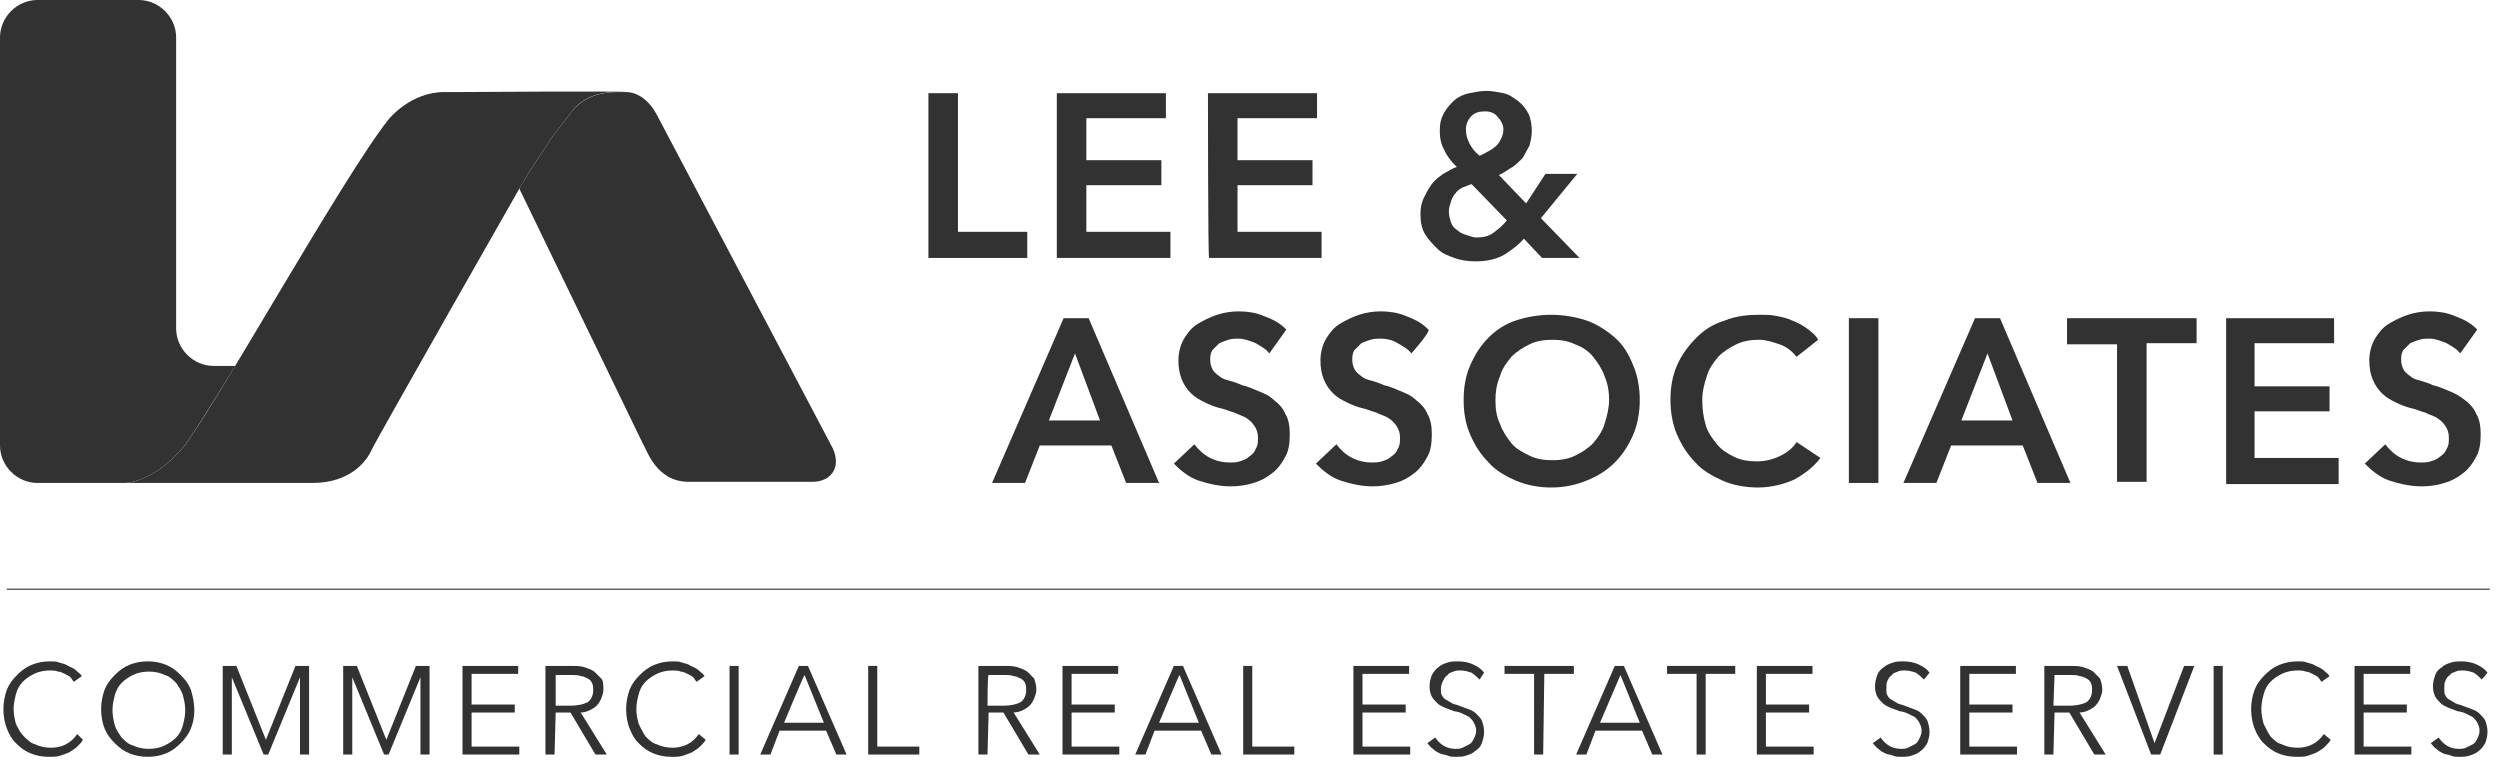 <?xml version="1.0" encoding="utf-8"?>
<!-- Generator: Adobe Illustrator 25.1.0, SVG Export Plug-In . SVG Version: 6.00 Build 0)  -->
<svg version="1.1" id="Layer_1" xmlns="http://www.w3.org/2000/svg" xmlns:xlink="http://www.w3.org/1999/xlink" x="0px" y="0px"
	 viewBox="0 0 220 67" style="enable-background:new 0 0 220 67;" xml:space="preserve">
<style type="text/css">
	.st0{fill:#323232;}
</style>
<path class="st0" d="M81.7,8.2h2.6v12.2h6.1v2.3h-8.7V8.2z"/>
<path class="st0" d="M93,8.2h9.6v2.2h-7v3.7h6.6v2.2h-6.6v4.1h7.4v2.3H93V8.2z"/>
<path class="st0" d="M106.3,8.2h9.6v2.2h-7v3.7h6.6v2.2h-6.6v4.1h7.4v2.3h-9.9C106.3,22.7,106.3,8.2,106.3,8.2z"/>
<path class="st0" d="M130.7,9.8c-0.5,0-0.9,0.1-1.2,0.4c-0.3,0.3-0.5,0.7-0.5,1.2c0,0.4,0.1,0.8,0.3,1.2s0.5,0.8,0.9,1.1
	c0.3-0.1,0.6-0.3,0.8-0.4c0.2-0.1,0.5-0.3,0.7-0.5s0.3-0.4,0.4-0.6c0.1-0.2,0.2-0.5,0.2-0.8c0-0.4-0.2-0.8-0.5-1.1
	C131.6,10,131.2,9.8,130.7,9.8 M129.5,16.2c-0.3,0.1-0.5,0.2-0.8,0.3c-0.2,0.1-0.5,0.3-0.6,0.5c-0.2,0.2-0.3,0.4-0.4,0.7
	c-0.1,0.3-0.2,0.6-0.2,0.9c0,0.4,0.1,0.7,0.2,1s0.3,0.5,0.6,0.7c0.2,0.2,0.5,0.3,0.8,0.4s0.6,0.2,0.8,0.2c0.6,0,1.1-0.1,1.5-0.4
	s0.8-0.6,1.2-1.1L129.5,16.2L129.5,16.2z M135.6,19.2l3.4,3.5h-3.3l-1.6-1.7c-0.5,0.6-1.1,1-1.7,1.4c-0.7,0.4-1.5,0.6-2.6,0.6
	c-0.6,0-1.3-0.1-1.8-0.3c-0.6-0.2-1.1-0.4-1.5-0.8s-0.8-0.8-1.1-1.3c-0.3-0.5-0.4-1.1-0.4-1.8c0-0.5,0.1-1,0.3-1.4
	c0.2-0.4,0.4-0.8,0.7-1.2s0.6-0.6,1-0.9c0.4-0.2,0.8-0.5,1.2-0.6c-0.5-0.5-0.9-1-1.1-1.5c-0.3-0.5-0.4-1.1-0.4-1.7
	c0-0.6,0.1-1.1,0.4-1.6c0.2-0.4,0.6-0.8,0.9-1.1c0.4-0.3,0.8-0.5,1.3-0.6s1-0.2,1.5-0.2s1,0.1,1.5,0.2c0.5,0.1,0.9,0.4,1.3,0.7
	c0.4,0.3,0.7,0.7,0.9,1.1c0.2,0.4,0.3,1,0.3,1.5s-0.1,0.9-0.2,1.3c-0.2,0.4-0.4,0.7-0.6,1.1c-0.3,0.3-0.6,0.6-0.9,0.8
	c-0.4,0.2-0.7,0.5-1.2,0.7l2.4,2.5l1.7-2.6h2.8L135.6,19.2L135.6,19.2z"/>
<path class="st0" d="M96.8,37l-2.2-5.9L92.3,37H96.8z M93.6,28h2.2l6.2,14.5h-2.9l-1.3-3.3h-6.3l-1.3,3.3h-2.9L93.6,28z"/>
<path class="st0" d="M111.7,31.1c-0.3-0.4-0.7-0.6-1.2-0.9c-0.5-0.2-1-0.4-1.5-0.4c-0.3,0-0.6,0-0.9,0.1s-0.6,0.2-0.8,0.3
	c-0.2,0.2-0.4,0.4-0.6,0.6c-0.2,0.3-0.2,0.6-0.2,0.9s0.1,0.6,0.2,0.8s0.3,0.4,0.6,0.6c0.2,0.2,0.5,0.3,0.9,0.4
	c0.3,0.1,0.7,0.2,1.1,0.4c0.5,0.1,0.9,0.3,1.4,0.5s1,0.4,1.4,0.8c0.4,0.3,0.8,0.7,1,1.2c0.3,0.5,0.4,1.1,0.4,1.8
	c0,0.8-0.1,1.5-0.4,2c-0.3,0.6-0.7,1.1-1.1,1.4c-0.5,0.4-1,0.7-1.7,0.9c-0.6,0.2-1.3,0.3-2,0.3c-0.9,0-1.9-0.2-2.8-0.5
	s-1.6-0.9-2.2-1.5l1.8-1.7c0.4,0.5,0.8,0.9,1.4,1.2s1.2,0.4,1.7,0.4c0.3,0,0.6,0,0.9-0.1s0.6-0.2,0.8-0.4c0.3-0.2,0.5-0.4,0.6-0.7
	c0.2-0.3,0.2-0.6,0.2-1s-0.1-0.7-0.3-1c-0.2-0.3-0.4-0.5-0.7-0.7c-0.3-0.2-0.7-0.3-1.1-0.5c-0.4-0.1-0.8-0.3-1.3-0.4
	c-0.4-0.1-0.9-0.3-1.3-0.5s-0.8-0.4-1.2-0.8c-0.3-0.3-0.6-0.7-0.8-1.2c-0.2-0.5-0.3-1-0.3-1.7s0.2-1.4,0.5-1.9s0.7-1,1.2-1.3
	s1.1-0.6,1.7-0.8c0.6-0.2,1.3-0.3,1.9-0.3c0.7,0,1.5,0.1,2.2,0.4c0.8,0.3,1.4,0.6,2,1.2L111.7,31.1L111.7,31.1z"/>
<path class="st0" d="M124.2,31.1c-0.3-0.4-0.7-0.6-1.2-0.9s-1-0.4-1.5-0.4c-0.3,0-0.6,0-0.9,0.1s-0.6,0.2-0.8,0.3
	c-0.2,0.2-0.4,0.4-0.6,0.6c-0.2,0.3-0.2,0.6-0.2,0.9s0.1,0.6,0.2,0.8s0.3,0.4,0.6,0.6c0.2,0.2,0.5,0.3,0.9,0.4
	c0.3,0.1,0.7,0.2,1.1,0.4c0.5,0.1,0.9,0.3,1.4,0.5s1,0.4,1.4,0.8c0.4,0.3,0.8,0.7,1,1.2c0.3,0.5,0.4,1.1,0.4,1.8
	c0,0.8-0.1,1.5-0.4,2c-0.3,0.6-0.7,1.1-1.1,1.4c-0.5,0.4-1,0.7-1.7,0.9s-1.3,0.3-2,0.3c-0.9,0-1.9-0.2-2.8-0.5s-1.6-0.9-2.2-1.5
	l1.8-1.7c0.4,0.5,0.8,0.9,1.4,1.2s1.2,0.4,1.7,0.4c0.3,0,0.6,0,0.9-0.1s0.6-0.2,0.8-0.4c0.3-0.2,0.5-0.4,0.6-0.7
	c0.2-0.3,0.2-0.6,0.2-1s-0.1-0.7-0.3-1c-0.2-0.3-0.4-0.5-0.7-0.7c-0.3-0.2-0.7-0.3-1.1-0.5c-0.4-0.1-0.8-0.3-1.3-0.4
	c-0.4-0.1-0.9-0.3-1.3-0.5s-0.8-0.4-1.2-0.8c-0.3-0.3-0.6-0.7-0.8-1.2c-0.2-0.5-0.3-1-0.3-1.7s0.2-1.4,0.5-1.9s0.7-1,1.2-1.3
	s1.1-0.6,1.7-0.8c0.6-0.2,1.3-0.3,1.9-0.3c0.7,0,1.5,0.1,2.2,0.4c0.8,0.3,1.4,0.6,2,1.2C125.9,29.2,124.2,31.1,124.2,31.1z"/>
<path class="st0" d="M131.6,35.2c0,0.8,0.1,1.5,0.4,2.1c0.2,0.6,0.6,1.2,1,1.7s1,0.8,1.6,1.1s1.3,0.4,2,0.4s1.4-0.1,2-0.4
	c0.6-0.3,1.1-0.6,1.6-1.1c0.4-0.5,0.8-1,1-1.7c0.2-0.6,0.4-1.4,0.4-2.1c0-0.7-0.1-1.4-0.4-2.1c-0.2-0.6-0.6-1.2-1-1.7
	s-1-0.9-1.6-1.1c-0.6-0.3-1.3-0.4-2-0.4s-1.4,0.1-2,0.4s-1.1,0.6-1.6,1.1c-0.4,0.5-0.8,1-1,1.7C131.7,33.8,131.6,34.5,131.6,35.2
	 M128.8,35.2c0-1.2,0.2-2.2,0.6-3.1c0.4-0.9,0.9-1.7,1.6-2.4c0.7-0.7,1.5-1.2,2.4-1.5s2-0.5,3.1-0.5s2.2,0.2,3.1,0.5
	s1.8,0.9,2.5,1.5s1.2,1.4,1.6,2.4c0.4,0.9,0.6,2,0.6,3.1s-0.2,2.2-0.6,3.1s-0.9,1.7-1.6,2.4s-1.5,1.2-2.5,1.6c-1,0.4-2,0.6-3.1,0.6
	s-2.1-0.2-3.1-0.6c-0.9-0.4-1.8-0.9-2.4-1.6c-0.7-0.7-1.2-1.5-1.6-2.4C129,37.4,128.8,36.4,128.8,35.2"/>
<path class="st0" d="M158.1,31.4c-0.4-0.5-0.9-0.9-1.5-1.1s-1.2-0.4-1.8-0.4c-0.7,0-1.4,0.1-2,0.4s-1.1,0.6-1.6,1.1
	c-0.4,0.5-0.8,1-1,1.7c-0.2,0.6-0.4,1.3-0.4,2.1s0.1,1.5,0.3,2.2s0.6,1.2,1,1.7s0.9,0.8,1.5,1.1s1.3,0.4,2,0.4
	c0.8,0,1.5-0.2,2.1-0.5s1.1-0.7,1.4-1.2l2.1,1.4c-0.6,0.8-1.4,1.4-2.3,1.9c-0.9,0.4-2,0.7-3.2,0.7c-1.1,0-2.2-0.2-3.1-0.6
	c-0.9-0.4-1.8-0.9-2.4-1.6c-0.7-0.7-1.2-1.5-1.6-2.4c-0.4-0.9-0.6-2-0.6-3.1c0-1.2,0.2-2.2,0.6-3.1c0.4-0.9,1-1.7,1.7-2.4
	c0.7-0.7,1.5-1.2,2.5-1.5c1-0.4,2-0.5,3.1-0.5c0.5,0,0.9,0,1.4,0.1s1,0.2,1.4,0.4c0.5,0.2,0.9,0.4,1.3,0.7c0.4,0.3,0.8,0.6,1,1
	L158.1,31.4L158.1,31.4z"/>
<rect x="162.7" y="28" class="st0" width="2.6" height="14.5"/>
<path class="st0" d="M177.1,37l-2.2-5.9l-2.3,5.9H177.1z M173.8,28h2.2l6.2,14.5h-2.9l-1.3-3.3h-6.3l-1.3,3.3h-2.9L173.8,28z"/>
<path class="st0" d="M186.3,30.3h-4.4V28h11.4v2.2h-4.4v12.2h-2.6V30.3z"/>
<path class="st0" d="M195.8,28h9.6v2.2h-7V34h6.6v2.2h-6.6v4.1h7.4v2.3h-9.9V28H195.8z"/>
<path class="st0" d="M216.5,31.1c-0.3-0.4-0.7-0.6-1.2-0.9c-0.5-0.2-1-0.4-1.5-0.4c-0.3,0-0.6,0-0.9,0.1c-0.3,0.1-0.6,0.2-0.8,0.3
	c-0.2,0.2-0.4,0.4-0.6,0.6c-0.2,0.3-0.2,0.6-0.2,0.9s0.1,0.6,0.2,0.8c0.1,0.2,0.3,0.4,0.6,0.6c0.2,0.2,0.5,0.3,0.9,0.4
	c0.3,0.1,0.7,0.2,1.1,0.4c0.5,0.1,0.9,0.3,1.4,0.5s0.9,0.4,1.4,0.8c0.4,0.3,0.8,0.7,1,1.2c0.3,0.5,0.4,1.1,0.4,1.8
	c0,0.8-0.1,1.5-0.4,2c-0.3,0.6-0.7,1.1-1.1,1.4c-0.5,0.4-1,0.7-1.7,0.9c-0.6,0.2-1.3,0.3-2,0.3c-0.9,0-1.9-0.2-2.8-0.5
	c-0.9-0.3-1.6-0.9-2.2-1.5l1.8-1.7c0.4,0.5,0.8,0.9,1.4,1.2c0.6,0.3,1.2,0.4,1.7,0.4c0.3,0,0.6,0,0.9-0.1c0.3-0.1,0.6-0.2,0.8-0.4
	c0.3-0.2,0.5-0.4,0.6-0.7c0.2-0.3,0.2-0.6,0.2-1s-0.1-0.7-0.3-1s-0.4-0.5-0.7-0.7s-0.7-0.3-1.1-0.5c-0.4-0.1-0.8-0.3-1.3-0.4
	c-0.4-0.1-0.9-0.3-1.3-0.5c-0.4-0.2-0.8-0.4-1.2-0.8c-0.3-0.3-0.6-0.7-0.8-1.2s-0.3-1-0.3-1.7s0.2-1.4,0.5-1.9s0.7-1,1.2-1.3
	s1.1-0.6,1.7-0.8c0.6-0.2,1.3-0.3,1.9-0.3c0.7,0,1.5,0.1,2.2,0.4c0.8,0.3,1.4,0.6,2,1.2L216.5,31.1z"/>
<g>
	<g>
		<path id="SVGID_1_" class="st0" d="M3.3,0C1.5,0,0,1.5,0,3.3v35.9c0,1.8,1.5,3.3,3.3,3.3H11c0,0,2.4,0,5-3
			c0.7-0.8,2.5-3.7,4.7-7.3h-1.9c-1.8,0-3.3-1.5-3.3-3.3V3.3C15.5,1.5,14,0,12.2,0H3.3z"/>
	</g>
</g>
<g>
	<g>
		<path id="SVGID_3_" class="st0" d="M54.3,8.1c-1,0-2.7,0.2-3.9,1.6c-0.9,1.2-1.5,2-1.7,2.2c-0.8,1.2-2.2,3.3-2.6,4
			c0,0-0.2,0.3-0.4,0.7l10.9,22.5c0.3,0.4,1.1,3.3,4,3.3h10.9c1.7,0,2.7-1.4,1.6-3.3l-15.3-29c-0.8-1.5-1.9-2-2.7-2
			C55,8.1,54.8,8.1,54.3,8.1C54.4,8.1,54.3,8.1,54.3,8.1z"/>
	</g>
	<g>
		<g>
			<defs>
				<path id="SVGID_2_" d="M54.3,8.1c-1,0-2.7,0.2-3.9,1.6c-0.9,1.2-1.5,2-1.7,2.2c-0.8,1.2-2.2,3.3-2.6,4c0,0-0.2,0.3-0.4,0.7
					l10.9,22.5c0.3,0.4,1.1,3.3,4,3.3h10.9c1.7,0,2.7-1.4,1.6-3.3l-15.3-29c-0.8-1.5-1.9-2-2.7-2C55,8.1,54.8,8.1,54.3,8.1
					C54.4,8.1,54.3,8.1,54.3,8.1z"/>
			</defs>
			<clipPath id="SVGID_4_">
				<use xlink:href="#SVGID_2_"  style="overflow:visible;"/>
			</clipPath>
		</g>
	</g>
</g>
<path class="st0" d="M39.1,8.1h1.5c0,0,14.5-0.1,14.5,0s-3-0.5-4.7,1.6c-0.9,1.2-1.5,2-1.7,2.2c-0.8,1.2-2.2,3.3-2.6,4
	c0,0-13,22.8-13.4,23.7s-1.8,2.9-5.2,2.9H17h-6c0,0,2.4,0,5-3c2.3-2.6,14.2-24,18.2-29C34.2,10.5,36.1,8.1,39.1,8.1"/>
<rect x="0.6" y="51.8" class="st0" width="218.5" height="0.1"/>
<path class="st0" d="M7.3,65.1c-0.1,0.2-0.3,0.4-0.5,0.6S6.4,66,6.1,66.2c-0.2,0.1-0.5,0.2-0.8,0.3c-0.3,0.1-0.6,0.1-1,0.1
	c-0.6,0-1.1-0.1-1.6-0.3c-0.5-0.2-0.9-0.5-1.3-0.9s-0.6-0.8-0.8-1.3S0.3,63,0.3,62.4s0.1-1.1,0.3-1.7c0.2-0.5,0.5-0.9,0.9-1.3
	c0.4-0.4,0.8-0.7,1.3-0.9s1-0.3,1.6-0.3c0.3,0,0.6,0,0.8,0.1c0.3,0.1,0.5,0.1,0.8,0.3c0.2,0.1,0.5,0.2,0.7,0.4s0.4,0.3,0.5,0.5
	L6.5,60c-0.1-0.1-0.2-0.3-0.3-0.4c-0.1-0.1-0.3-0.2-0.5-0.3s-0.4-0.2-0.6-0.2C4.9,59,4.6,59,4.4,59c-0.5,0-1,0.1-1.4,0.3
	S2.3,59.7,2,60s-0.5,0.7-0.6,1.1c-0.1,0.4-0.2,0.8-0.2,1.3s0.1,0.9,0.2,1.3c0.2,0.4,0.4,0.8,0.7,1.1s0.6,0.6,1,0.7
	c0.4,0.2,0.9,0.3,1.4,0.3s0.9-0.1,1.3-0.3c0.4-0.2,0.7-0.5,1-0.9L7.3,65.1z"/>
<path class="st0" d="M16.3,62.5c0-0.5-0.1-0.9-0.2-1.3c-0.1-0.4-0.4-0.8-0.6-1.1c-0.3-0.3-0.6-0.6-1-0.7c-0.4-0.2-0.9-0.3-1.4-0.3
	s-1,0.1-1.4,0.3s-0.7,0.4-1,0.7s-0.5,0.7-0.6,1.1C10,61.6,9.9,62,9.9,62.5s0.1,0.9,0.2,1.3c0.1,0.4,0.4,0.8,0.6,1.1
	c0.3,0.3,0.6,0.6,1,0.7c0.4,0.2,0.9,0.3,1.4,0.3s1-0.1,1.4-0.3c0.4-0.2,0.7-0.4,1-0.7c0.3-0.3,0.5-0.7,0.6-1.1
	C16.2,63.4,16.3,63,16.3,62.5 M17.1,62.5c0,0.6-0.1,1.1-0.3,1.6c-0.2,0.5-0.5,0.9-0.9,1.3s-0.8,0.7-1.3,0.9c-0.5,0.2-1,0.3-1.6,0.3
	s-1.1-0.1-1.6-0.3c-0.5-0.2-0.9-0.5-1.3-0.9c-0.4-0.4-0.7-0.8-0.9-1.3S8.9,63,8.9,62.4s0.1-1.1,0.3-1.7c0.2-0.5,0.5-0.9,0.9-1.3
	c0.4-0.4,0.8-0.7,1.3-0.9s1-0.3,1.6-0.3s1.1,0.1,1.6,0.3s0.9,0.5,1.3,0.9s0.7,0.8,0.9,1.3C17,61.4,17.1,61.9,17.1,62.5"/>
<path class="st0" d="M23.4,65.1L23.4,65.1l2.6-6.5h1.2v7.8h-0.8v-6.8l0,0l-2.8,6.8h-0.4l-2.8-6.8l0,0v6.8h-0.8v-7.8h1.2L23.4,65.1z"
	/>
<path class="st0" d="M34,65.1L34,65.1l2.6-6.5h1.2v7.8H37v-6.8l0,0l-2.8,6.8h-0.4L31,59.6l0,0v6.8h-0.8v-7.8h1.2L34,65.1z"/>
<path class="st0" d="M41.5,65.7h4.2v0.7h-5v-7.8h4.9v0.7h-4.1V62h3.8v0.7h-3.8C41.5,62.7,41.5,65.7,41.5,65.7z"/>
<path class="st0" d="M48.8,62.1h1.4c0.6,0,1.1-0.1,1.5-0.3c0.3-0.2,0.5-0.6,0.5-1c0-0.3,0-0.5-0.1-0.7s-0.2-0.3-0.4-0.4
	c-0.2-0.1-0.4-0.2-0.6-0.2c-0.2-0.1-0.5-0.1-0.8-0.1h-1.4v2.7H48.8z M48.8,66.4H48v-7.8h2.3c0.4,0,0.7,0,1.1,0.1
	c0.3,0.1,0.6,0.2,0.9,0.4c0.2,0.2,0.4,0.4,0.6,0.6s0.2,0.6,0.2,1c0,0.3-0.1,0.5-0.2,0.8c-0.1,0.2-0.2,0.4-0.4,0.6
	c-0.2,0.2-0.4,0.3-0.6,0.4c-0.2,0.1-0.5,0.2-0.8,0.2l2.3,3.7h-1l-2.2-3.7h-1.3L48.8,66.4L48.8,66.4z"/>
<path class="st0" d="M62.1,65.1c-0.1,0.2-0.3,0.4-0.5,0.6s-0.4,0.3-0.7,0.5c-0.2,0.1-0.5,0.2-0.8,0.3c-0.3,0.1-0.6,0.1-1,0.1
	c-0.6,0-1.1-0.1-1.6-0.3c-0.5-0.2-0.9-0.5-1.3-0.9c-0.4-0.4-0.6-0.8-0.8-1.3s-0.3-1.1-0.3-1.7s0.1-1.1,0.3-1.7
	c0.2-0.5,0.5-0.9,0.9-1.3c0.4-0.4,0.8-0.7,1.3-0.9s1-0.3,1.6-0.3c0.3,0,0.6,0,0.8,0.1c0.3,0.1,0.5,0.1,0.8,0.3
	c0.2,0.1,0.5,0.2,0.7,0.4s0.4,0.3,0.5,0.5L61.3,60c-0.1-0.1-0.2-0.3-0.3-0.4c-0.1-0.1-0.3-0.2-0.5-0.3s-0.4-0.2-0.6-0.2
	C59.7,59,59.4,59,59.2,59c-0.5,0-1,0.1-1.4,0.3s-0.7,0.4-1,0.7s-0.5,0.7-0.6,1.1c-0.1,0.4-0.2,0.8-0.2,1.3s0.1,0.9,0.2,1.3
	c0.2,0.4,0.4,0.8,0.6,1.1c0.3,0.3,0.6,0.6,1,0.7c0.4,0.2,0.9,0.3,1.4,0.3c0.4,0,0.9-0.1,1.3-0.3c0.4-0.2,0.7-0.5,1-0.9L62.1,65.1z"
	/>
<rect x="64.2" y="58.6" class="st0" width="0.8" height="7.8"/>
<path class="st0" d="M69,63.6h3.5l-1.7-4.2C70.7,59.5,69,63.6,69,63.6z M67.8,66.4h-0.9l3.4-7.8h0.8l3.4,7.8h-0.9l-0.9-2.1h-4.1
	L67.8,66.4z"/>
<path class="st0" d="M77.2,65.7h3.7v0.7h-4.5v-7.8h0.8V65.7z"/>
<path class="st0" d="M86.9,62.1h1.4c0.6,0,1.1-0.1,1.5-0.3c0.3-0.2,0.5-0.6,0.5-1c0-0.3,0-0.5-0.1-0.7s-0.2-0.3-0.4-0.4
	c-0.2-0.1-0.4-0.2-0.6-0.2c-0.2-0.1-0.5-0.1-0.8-0.1H87C86.9,59.3,86.9,62.1,86.9,62.1z M86.9,66.4h-0.8v-7.8h2.3
	c0.4,0,0.7,0,1.1,0.1c0.3,0.1,0.6,0.2,0.9,0.4c0.2,0.2,0.4,0.4,0.6,0.6c0.1,0.3,0.2,0.6,0.2,1c0,0.3-0.1,0.5-0.2,0.8
	c-0.1,0.2-0.2,0.4-0.4,0.6c-0.2,0.2-0.4,0.3-0.6,0.4c-0.2,0.1-0.5,0.2-0.8,0.2l2.3,3.7h-1l-2.2-3.7H87L86.9,66.4L86.9,66.4z"/>
<path class="st0" d="M94.3,65.7h4.2v0.7h-5v-7.8h4.9v0.7h-4.1V62h3.8v0.7h-3.8V65.7z"/>
<path class="st0" d="M102,63.6h3.5l-1.7-4.2C103.7,59.5,102,63.6,102,63.6z M100.8,66.4h-0.9l3.4-7.8h0.8l3.4,7.8h-0.9l-0.9-2.1
	h-4.1L100.8,66.4z"/>
<path class="st0" d="M110.2,65.7h3.7v0.7h-4.5v-7.8h0.8C110.2,58.6,110.2,65.7,110.2,65.7z"/>
<path class="st0" d="M119.9,65.7h4.2v0.7h-5v-7.8h4.9v0.7h-4.1V62h3.8v0.7h-3.8V65.7z"/>
<path class="st0" d="M130.2,59.8c-0.2-0.2-0.4-0.4-0.7-0.6c-0.3-0.1-0.6-0.2-1-0.2c-0.2,0-0.4,0-0.6,0.1c-0.2,0.1-0.4,0.1-0.5,0.3
	c-0.2,0.1-0.3,0.3-0.4,0.5s-0.2,0.4-0.2,0.7s0,0.5,0.1,0.6c0.1,0.2,0.2,0.3,0.4,0.4c0.2,0.1,0.3,0.2,0.5,0.3s0.4,0.1,0.6,0.2
	c0.3,0.1,0.5,0.2,0.8,0.3s0.5,0.2,0.7,0.4s0.4,0.4,0.5,0.6c0.1,0.3,0.2,0.6,0.2,1c0,0.4-0.1,0.7-0.2,1c-0.1,0.3-0.3,0.5-0.6,0.7
	c-0.2,0.2-0.5,0.3-0.8,0.4s-0.6,0.1-0.9,0.1c-0.2,0-0.5,0-0.7-0.1s-0.5-0.1-0.7-0.2s-0.4-0.2-0.6-0.4c-0.2-0.1-0.3-0.3-0.5-0.5
	l0.7-0.5c0.2,0.3,0.4,0.5,0.7,0.7c0.3,0.2,0.7,0.3,1.1,0.3c0.2,0,0.4,0,0.6-0.1c0.2-0.1,0.4-0.2,0.6-0.3c0.2-0.1,0.3-0.3,0.4-0.5
	c0.1-0.2,0.2-0.4,0.2-0.7c0-0.3-0.1-0.5-0.2-0.7s-0.2-0.3-0.4-0.5c-0.2-0.1-0.4-0.2-0.6-0.3c-0.2-0.1-0.5-0.2-0.7-0.2
	c-0.3-0.1-0.5-0.2-0.8-0.3c-0.2-0.1-0.5-0.2-0.7-0.4s-0.4-0.4-0.5-0.6c-0.1-0.2-0.2-0.5-0.2-0.9s0.1-0.7,0.2-1
	c0.2-0.3,0.3-0.5,0.6-0.7c0.2-0.2,0.5-0.3,0.8-0.4c0.3-0.1,0.6-0.1,0.9-0.1c0.5,0,1,0.1,1.4,0.3s0.7,0.4,0.9,0.7L130.2,59.8
	L130.2,59.8z"/>
<path class="st0" d="M135.8,66.4H135v-7.1h-2.6v-0.7h6.1v0.7h-2.6L135.8,66.4L135.8,66.4z"/>
<path class="st0" d="M140.8,63.6h3.5l-1.7-4.2L140.8,63.6z M139.6,66.4h-0.9l3.4-7.8h0.8l3.4,7.8h-0.9l-0.9-2.1h-4.1L139.6,66.4z"/>
<path class="st0" d="M150.1,66.4h-0.8v-7.1h-2.6v-0.7h6v0.7h-2.6L150.1,66.4L150.1,66.4z"/>
<path class="st0" d="M155.4,65.7h4.2v0.7h-5v-7.8h4.9v0.7h-4.1V62h3.8v0.7h-3.8L155.4,65.7L155.4,65.7z"/>
<path class="st0" d="M169.3,59.8c-0.2-0.2-0.4-0.4-0.7-0.6c-0.3-0.1-0.6-0.2-1-0.2c-0.2,0-0.4,0-0.6,0.1c-0.2,0.1-0.4,0.1-0.5,0.3
	c-0.2,0.1-0.3,0.3-0.4,0.5c-0.1,0.2-0.1,0.4-0.1,0.7s0,0.5,0.1,0.6c0.1,0.2,0.2,0.3,0.4,0.4c0.2,0.1,0.3,0.2,0.5,0.3
	s0.4,0.1,0.6,0.2c0.3,0.1,0.5,0.2,0.8,0.3s0.5,0.2,0.7,0.4s0.4,0.4,0.5,0.6c0.1,0.3,0.2,0.6,0.2,1c0,0.4-0.1,0.7-0.2,1
	c-0.2,0.3-0.3,0.5-0.6,0.7c-0.2,0.2-0.5,0.3-0.8,0.4s-0.6,0.1-0.9,0.1c-0.2,0-0.5,0-0.7-0.1s-0.5-0.1-0.7-0.2s-0.4-0.2-0.6-0.4
	c-0.2-0.1-0.3-0.3-0.5-0.5l0.7-0.5c0.2,0.3,0.4,0.5,0.7,0.7s0.7,0.3,1.1,0.3c0.2,0,0.4,0,0.6-0.1c0.2-0.1,0.4-0.2,0.6-0.3
	c0.2-0.1,0.3-0.3,0.4-0.5c0.1-0.2,0.2-0.4,0.2-0.7c0-0.3-0.1-0.5-0.2-0.7c-0.1-0.2-0.2-0.3-0.4-0.5c-0.2-0.1-0.4-0.2-0.6-0.3
	c-0.2-0.1-0.5-0.2-0.7-0.2c-0.3-0.1-0.5-0.2-0.8-0.3c-0.2-0.1-0.5-0.2-0.7-0.4s-0.4-0.4-0.5-0.6c-0.1-0.2-0.2-0.5-0.2-0.9
	s0.1-0.7,0.2-1s0.3-0.5,0.6-0.7c0.2-0.2,0.5-0.3,0.8-0.4s0.6-0.1,0.9-0.1c0.5,0,1,0.1,1.4,0.3s0.7,0.4,0.9,0.7L169.3,59.8
	L169.3,59.8z"/>
<path class="st0" d="M173.3,65.7h4.2v0.7h-5v-7.8h4.9v0.7h-4.1V62h3.8v0.7h-3.8L173.3,65.7L173.3,65.7z"/>
<path class="st0" d="M180.7,62.1h1.4c0.6,0,1.1-0.1,1.5-0.3c0.3-0.2,0.5-0.6,0.5-1c0-0.3,0-0.5-0.1-0.7s-0.2-0.3-0.4-0.4
	c-0.2-0.1-0.4-0.2-0.6-0.2c-0.2-0.1-0.5-0.1-0.8-0.1h-1.4L180.7,62.1L180.7,62.1z M180.7,66.4h-0.8v-7.8h2.3c0.4,0,0.7,0,1.1,0.1
	c0.3,0.1,0.6,0.2,0.9,0.4c0.2,0.2,0.4,0.4,0.6,0.6c0.1,0.3,0.2,0.6,0.2,1c0,0.3-0.1,0.5-0.2,0.8c-0.1,0.2-0.2,0.4-0.4,0.6
	c-0.2,0.2-0.4,0.3-0.6,0.4c-0.2,0.1-0.5,0.2-0.8,0.2l2.3,3.7h-1l-2.2-3.7h-1.3L180.7,66.4L180.7,66.4z"/>
<path class="st0" d="M189.6,65.4L189.6,65.4l2.6-6.8h0.9l-3,7.8h-0.8l-3-7.8h0.9L189.6,65.4z"/>
<rect x="194.8" y="58.6" class="st0" width="0.8" height="7.8"/>
<path class="st0" d="M205.1,65.1c-0.1,0.2-0.3,0.4-0.5,0.6s-0.4,0.3-0.7,0.5c-0.2,0.1-0.5,0.2-0.8,0.3c-0.3,0.1-0.6,0.1-1,0.1
	c-0.6,0-1.1-0.1-1.6-0.3c-0.5-0.2-0.9-0.5-1.3-0.9c-0.4-0.4-0.6-0.8-0.8-1.3s-0.3-1.1-0.3-1.7s0.1-1.1,0.3-1.7
	c0.2-0.5,0.5-0.9,0.9-1.3c0.4-0.4,0.8-0.7,1.3-0.9s1-0.3,1.6-0.3c0.3,0,0.6,0,0.8,0.1c0.3,0.1,0.5,0.1,0.8,0.3
	c0.2,0.1,0.5,0.2,0.7,0.4s0.4,0.3,0.5,0.5l-0.7,0.5c-0.1-0.1-0.2-0.3-0.3-0.4c-0.1-0.1-0.3-0.2-0.5-0.3s-0.4-0.2-0.6-0.2
	c-0.2-0.1-0.5-0.1-0.7-0.1c-0.5,0-1,0.1-1.4,0.3s-0.7,0.4-1,0.7s-0.5,0.7-0.6,1.1c-0.1,0.4-0.2,0.8-0.2,1.3s0.1,0.9,0.2,1.3
	c0.2,0.4,0.4,0.8,0.6,1.1c0.3,0.3,0.6,0.6,1,0.7c0.4,0.2,0.9,0.3,1.4,0.3s0.9-0.1,1.3-0.3c0.4-0.2,0.7-0.5,1-0.9L205.1,65.1
	L205.1,65.1z"/>
<path class="st0" d="M208,65.7h4.2v0.7h-5v-7.8h4.9v0.7H208V62h3.8v0.7H208V65.7L208,65.7z"/>
<path class="st0" d="M218.4,59.8c-0.2-0.2-0.4-0.4-0.7-0.6c-0.3-0.1-0.6-0.2-1-0.2c-0.2,0-0.4,0-0.6,0.1c-0.2,0.1-0.4,0.1-0.5,0.3
	c-0.2,0.1-0.3,0.3-0.4,0.5c-0.1,0.2-0.1,0.4-0.1,0.7s0,0.5,0.1,0.6c0.1,0.2,0.2,0.3,0.4,0.4c0.2,0.1,0.3,0.2,0.5,0.3
	s0.4,0.1,0.6,0.2c0.3,0.1,0.5,0.2,0.8,0.3s0.5,0.2,0.7,0.4s0.4,0.4,0.5,0.6c0.1,0.3,0.2,0.6,0.2,1c0,0.4-0.1,0.7-0.2,1
	c-0.2,0.3-0.3,0.5-0.6,0.7c-0.2,0.2-0.5,0.3-0.8,0.4s-0.6,0.1-0.9,0.1c-0.2,0-0.5,0-0.7-0.1s-0.5-0.1-0.7-0.2s-0.4-0.2-0.6-0.4
	c-0.2-0.1-0.3-0.3-0.5-0.5l0.7-0.5c0.2,0.3,0.4,0.5,0.7,0.7s0.7,0.3,1.1,0.3c0.2,0,0.4,0,0.6-0.1c0.2-0.1,0.4-0.2,0.6-0.3
	c0.2-0.1,0.3-0.3,0.4-0.5c0.1-0.2,0.2-0.4,0.2-0.7c0-0.3-0.1-0.5-0.2-0.7c-0.1-0.2-0.2-0.3-0.4-0.5c-0.2-0.1-0.4-0.2-0.6-0.3
	c-0.2-0.1-0.5-0.2-0.7-0.2c-0.3-0.1-0.5-0.2-0.8-0.3c-0.2-0.1-0.5-0.2-0.7-0.4s-0.4-0.4-0.5-0.6c-0.1-0.2-0.2-0.5-0.2-0.9
	s0.1-0.7,0.2-1s0.3-0.5,0.6-0.7c0.2-0.2,0.5-0.3,0.8-0.4s0.6-0.1,0.9-0.1c0.5,0,1,0.1,1.4,0.3s0.7,0.4,0.9,0.7L218.4,59.8z"/>
</svg>
